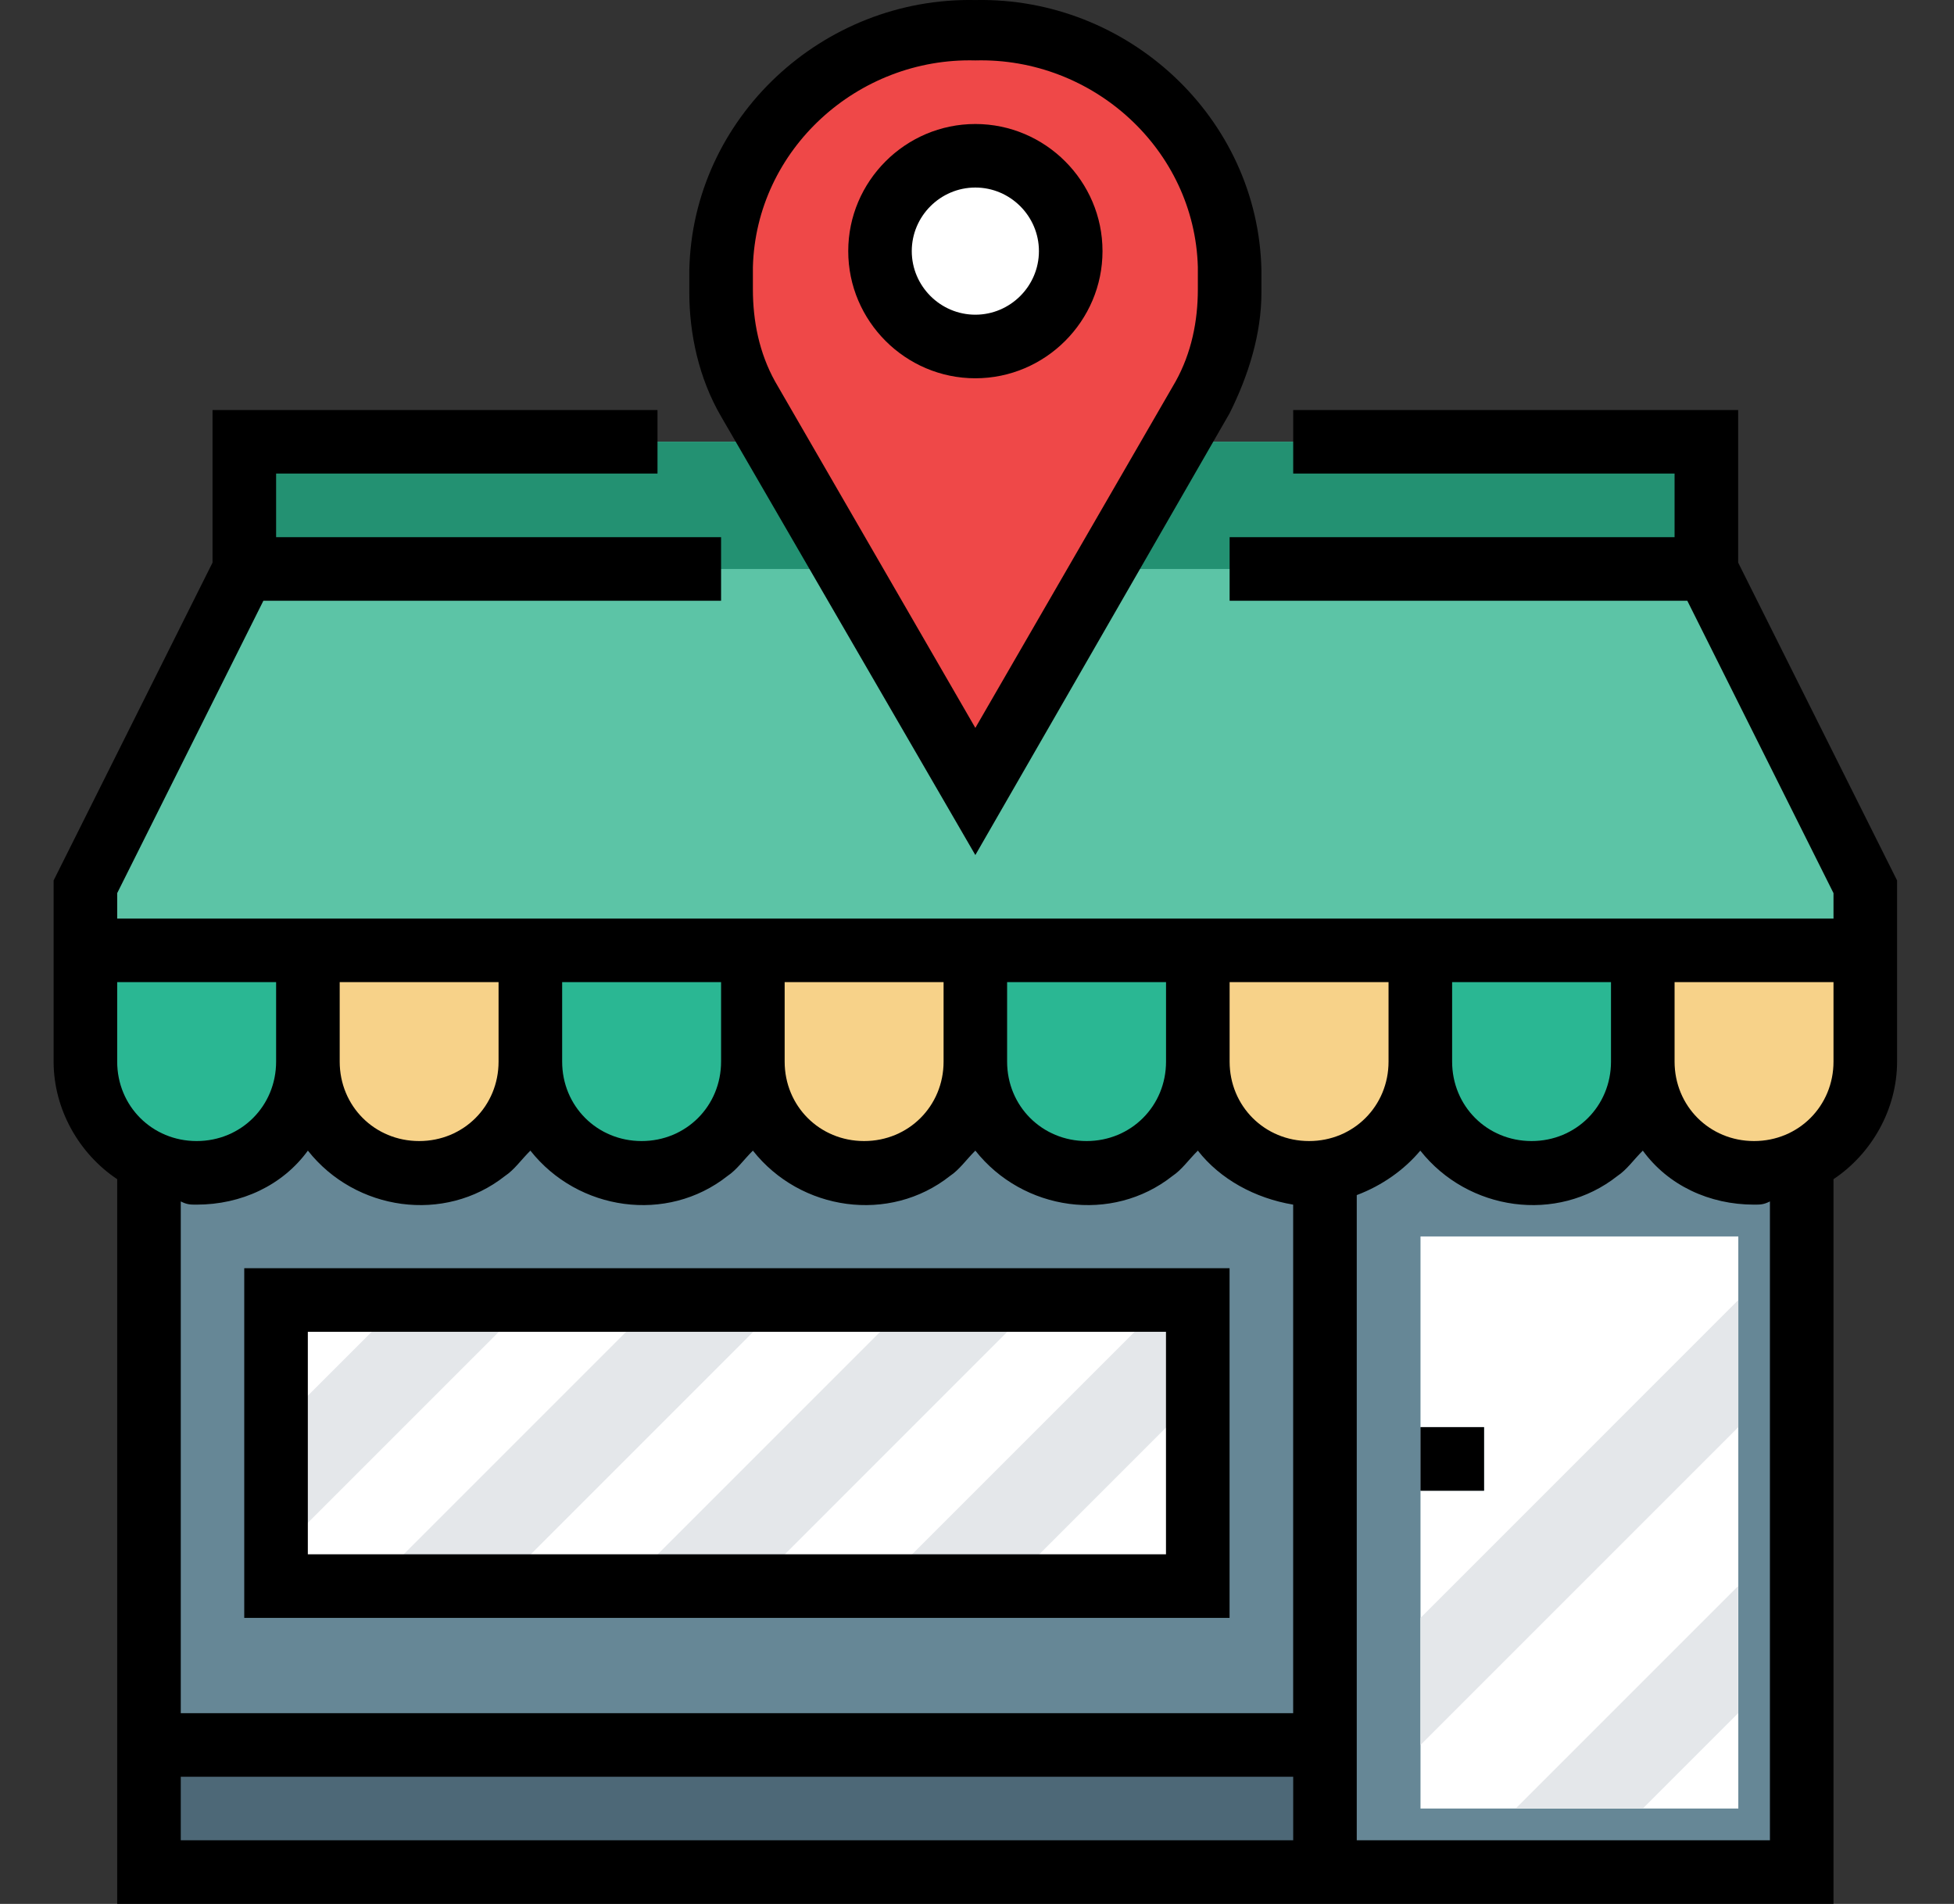 <svg width="39" height="38" viewBox="0 0 39 38" fill="none" xmlns="http://www.w3.org/2000/svg">
<rect x="0" y="0" width="39" height="38" fill="#333333" stroke="none"/>
<path d="M2.977 18.969H35.964V37.365H2.977V18.969Z" fill="#668796"/>
<path d="M25.812 18.969H27.081V37.365H25.812V18.969Z" fill="#4D6877"/>
<path d="M5.516 25.947H23.912V31.657H5.516V25.947Z" fill="white"/>
<path d="M2.977 34.828H26.448V37.366H2.977V34.828Z" fill="#4D6877"/>
<path d="M34.056 11.356V8.818H4.875V11.356L1.703 17.7V18.968H37.228V17.7L34.056 11.356Z" fill="#5CC4A6"/>
<path d="M4.875 8.818H34.056V11.356H4.875V8.818Z" fill="#239172"/>
<path d="M19.466 0.572C16.738 0.508 14.454 2.602 14.391 5.33V5.774C14.391 6.535 14.581 7.233 14.898 7.93L19.466 15.797L24.033 7.93C24.414 7.296 24.541 6.535 24.541 5.774V5.33C24.477 2.602 22.193 0.508 19.466 0.572Z" fill="#EF4848"/>
<path d="M21.369 5.012C21.369 6.063 20.517 6.916 19.466 6.916C18.414 6.916 17.562 6.063 17.562 5.012C17.562 3.962 18.414 3.109 19.466 3.109C20.517 3.109 21.369 3.962 21.369 5.012Z" fill="white"/>
<path d="M1.703 18.969V21.189C1.703 22.394 2.718 23.409 3.923 23.409C5.129 23.409 6.144 22.394 6.144 21.189V18.969" fill="#2AB793"/>
<path d="M10.589 18.969V21.189C10.589 22.394 9.574 23.409 8.369 23.409C7.163 23.409 6.148 22.394 6.148 21.189V18.969" fill="#F7D289"/>
<path d="M15.027 18.969V21.189C15.027 22.394 14.011 23.409 12.806 23.409C11.601 23.409 10.586 22.394 10.586 21.189V18.969" fill="#2AB793"/>
<path d="M19.472 18.969V21.189C19.472 22.394 18.457 23.409 17.252 23.409C16.046 23.409 15.031 22.394 15.031 21.189V18.969" fill="#F7D289"/>
<path d="M19.469 18.969V21.189C19.469 22.394 20.483 23.409 21.689 23.409C22.894 23.409 23.909 22.394 23.909 21.189V18.969" fill="#2AB793"/>
<path d="M23.906 18.969V21.189C23.906 22.394 24.921 23.409 26.127 23.409C27.332 23.409 28.347 22.394 28.347 21.189V18.969" fill="#F7D289"/>
<path d="M28.352 18.969V21.189C28.352 22.394 29.366 23.409 30.572 23.409C31.777 23.409 32.792 22.394 32.792 21.189V18.969" fill="#2AB793"/>
<path d="M32.789 18.969V21.189C32.789 22.394 33.804 23.409 35.009 23.409C36.215 23.409 37.23 22.394 37.23 21.189V18.969" fill="#F7D289"/>
<path d="M20.108 31.657H17.57L23.28 25.947H23.914V27.85L20.108 31.657Z" fill="#E4E7EA"/>
<path d="M15.03 31.657H12.492L18.201 25.947H20.739L15.03 31.657Z" fill="#E4E7EA"/>
<path d="M9.959 31.657H7.422L13.131 25.947H15.669L9.959 31.657Z" fill="#E4E7EA"/>
<path d="M5.516 31.022V28.485L8.053 25.947H10.591L5.516 31.022Z" fill="#E4E7EA"/>
<path d="M28.352 24.678H34.695V36.096H28.352V24.678Z" fill="white"/>
<path d="M28.352 28.484H29.62V29.753H28.352V28.484Z" fill="#668796"/>
<path d="M28.352 34.828V32.291L34.695 25.947V28.485L28.352 34.828Z" fill="#E4E7EA"/>
<path d="M32.788 36.097H30.25L34.691 31.656V34.194L32.788 36.097Z" fill="#E4E7EA"/>
<path d="M19.467 17.066L24.542 8.248C24.922 7.487 25.177 6.662 25.177 5.838V5.393C25.113 2.349 22.512 -0.062 19.467 0.001C16.422 -0.062 13.821 2.349 13.758 5.393V5.838C13.758 6.662 13.948 7.55 14.392 8.312L19.467 17.066ZM15.027 5.33C15.09 2.983 17.12 1.143 19.467 1.206C21.814 1.143 23.844 2.983 23.908 5.33V5.774C23.908 6.408 23.781 7.043 23.464 7.614L19.467 14.528L15.47 7.614C15.153 7.043 15.027 6.408 15.027 5.774V5.33Z" fill="black"/>
<path d="M19.467 7.55C20.863 7.55 22.005 6.408 22.005 5.012C22.005 3.617 20.863 2.475 19.467 2.475C18.071 2.475 16.93 3.617 16.93 5.012C16.93 6.408 18.071 7.55 19.467 7.55ZM19.467 3.743C20.165 3.743 20.736 4.314 20.736 5.012C20.736 5.71 20.165 6.281 19.467 6.281C18.769 6.281 18.198 5.71 18.198 5.012C18.198 4.314 18.769 3.743 19.467 3.743Z" fill="black"/>
<path d="M34.692 11.229V8.184H25.811V9.452H33.423V10.721H24.542V11.99H33.677L36.595 17.826V18.334H2.339V17.826L5.257 11.99H14.392V10.721H5.511V9.452H13.123V8.184H4.242V11.229L1.07 17.573V21.188C1.07 22.14 1.578 23.028 2.339 23.535V37.999H36.595V23.535C37.356 23.028 37.864 22.14 37.864 21.188V17.573L34.692 11.229ZM26.128 22.774C25.24 22.774 24.542 22.076 24.542 21.188V19.602H27.714V21.188C27.714 22.076 27.016 22.774 26.128 22.774ZM6.78 19.602H9.951V21.188C9.951 22.076 9.254 22.774 8.366 22.774C7.477 22.774 6.78 22.076 6.78 21.188V19.602ZM11.22 19.602H14.392V21.188C14.392 22.076 13.694 22.774 12.806 22.774C11.918 22.774 11.22 22.076 11.22 21.188V19.602ZM15.661 19.602H18.833V21.188C18.833 22.076 18.135 22.774 17.247 22.774C16.358 22.774 15.661 22.076 15.661 21.188V19.602ZM20.101 19.602H23.273V21.188C23.273 22.076 22.575 22.774 21.687 22.774C20.799 22.774 20.101 22.076 20.101 21.188V19.602ZM28.983 19.602H32.154V21.188C32.154 22.076 31.457 22.774 30.569 22.774C29.68 22.774 28.983 22.076 28.983 21.188V19.602ZM5.511 19.602V21.188C5.511 22.076 4.813 22.774 3.925 22.774C3.037 22.774 2.339 22.076 2.339 21.188V19.602H5.511ZM3.925 24.043C4.813 24.043 5.638 23.662 6.145 22.965C7.097 24.17 8.873 24.424 10.078 23.472C10.269 23.345 10.395 23.155 10.586 22.965C11.537 24.17 13.313 24.424 14.519 23.472C14.709 23.345 14.836 23.155 15.027 22.965C15.978 24.17 17.754 24.424 18.959 23.472C19.15 23.345 19.277 23.155 19.467 22.965C20.419 24.17 22.195 24.424 23.4 23.472C23.59 23.345 23.717 23.155 23.908 22.965C24.352 23.535 25.049 23.916 25.811 24.043V34.193H3.608V23.979C3.734 24.043 3.798 24.043 3.925 24.043ZM3.608 35.462H25.811V36.73H3.608V35.462ZM35.326 36.73H27.079V23.853C27.587 23.662 28.031 23.345 28.348 22.965C29.3 24.17 31.076 24.424 32.281 23.472C32.472 23.345 32.598 23.155 32.789 22.965C33.296 23.662 34.121 24.043 35.009 24.043C35.136 24.043 35.199 24.043 35.326 23.979V36.73ZM36.595 21.188C36.595 22.076 35.897 22.774 35.009 22.774C34.121 22.774 33.423 22.076 33.423 21.188V19.602H36.595V21.188Z" fill="black"/>
<path d="M28.352 28.484H29.62V29.753H28.352V28.484Z" fill="black"/>
<path d="M24.541 25.312H4.875V32.291H24.541V25.312ZM23.272 31.022H6.144V26.581H23.272V31.022Z" fill="black"/>
</svg>
